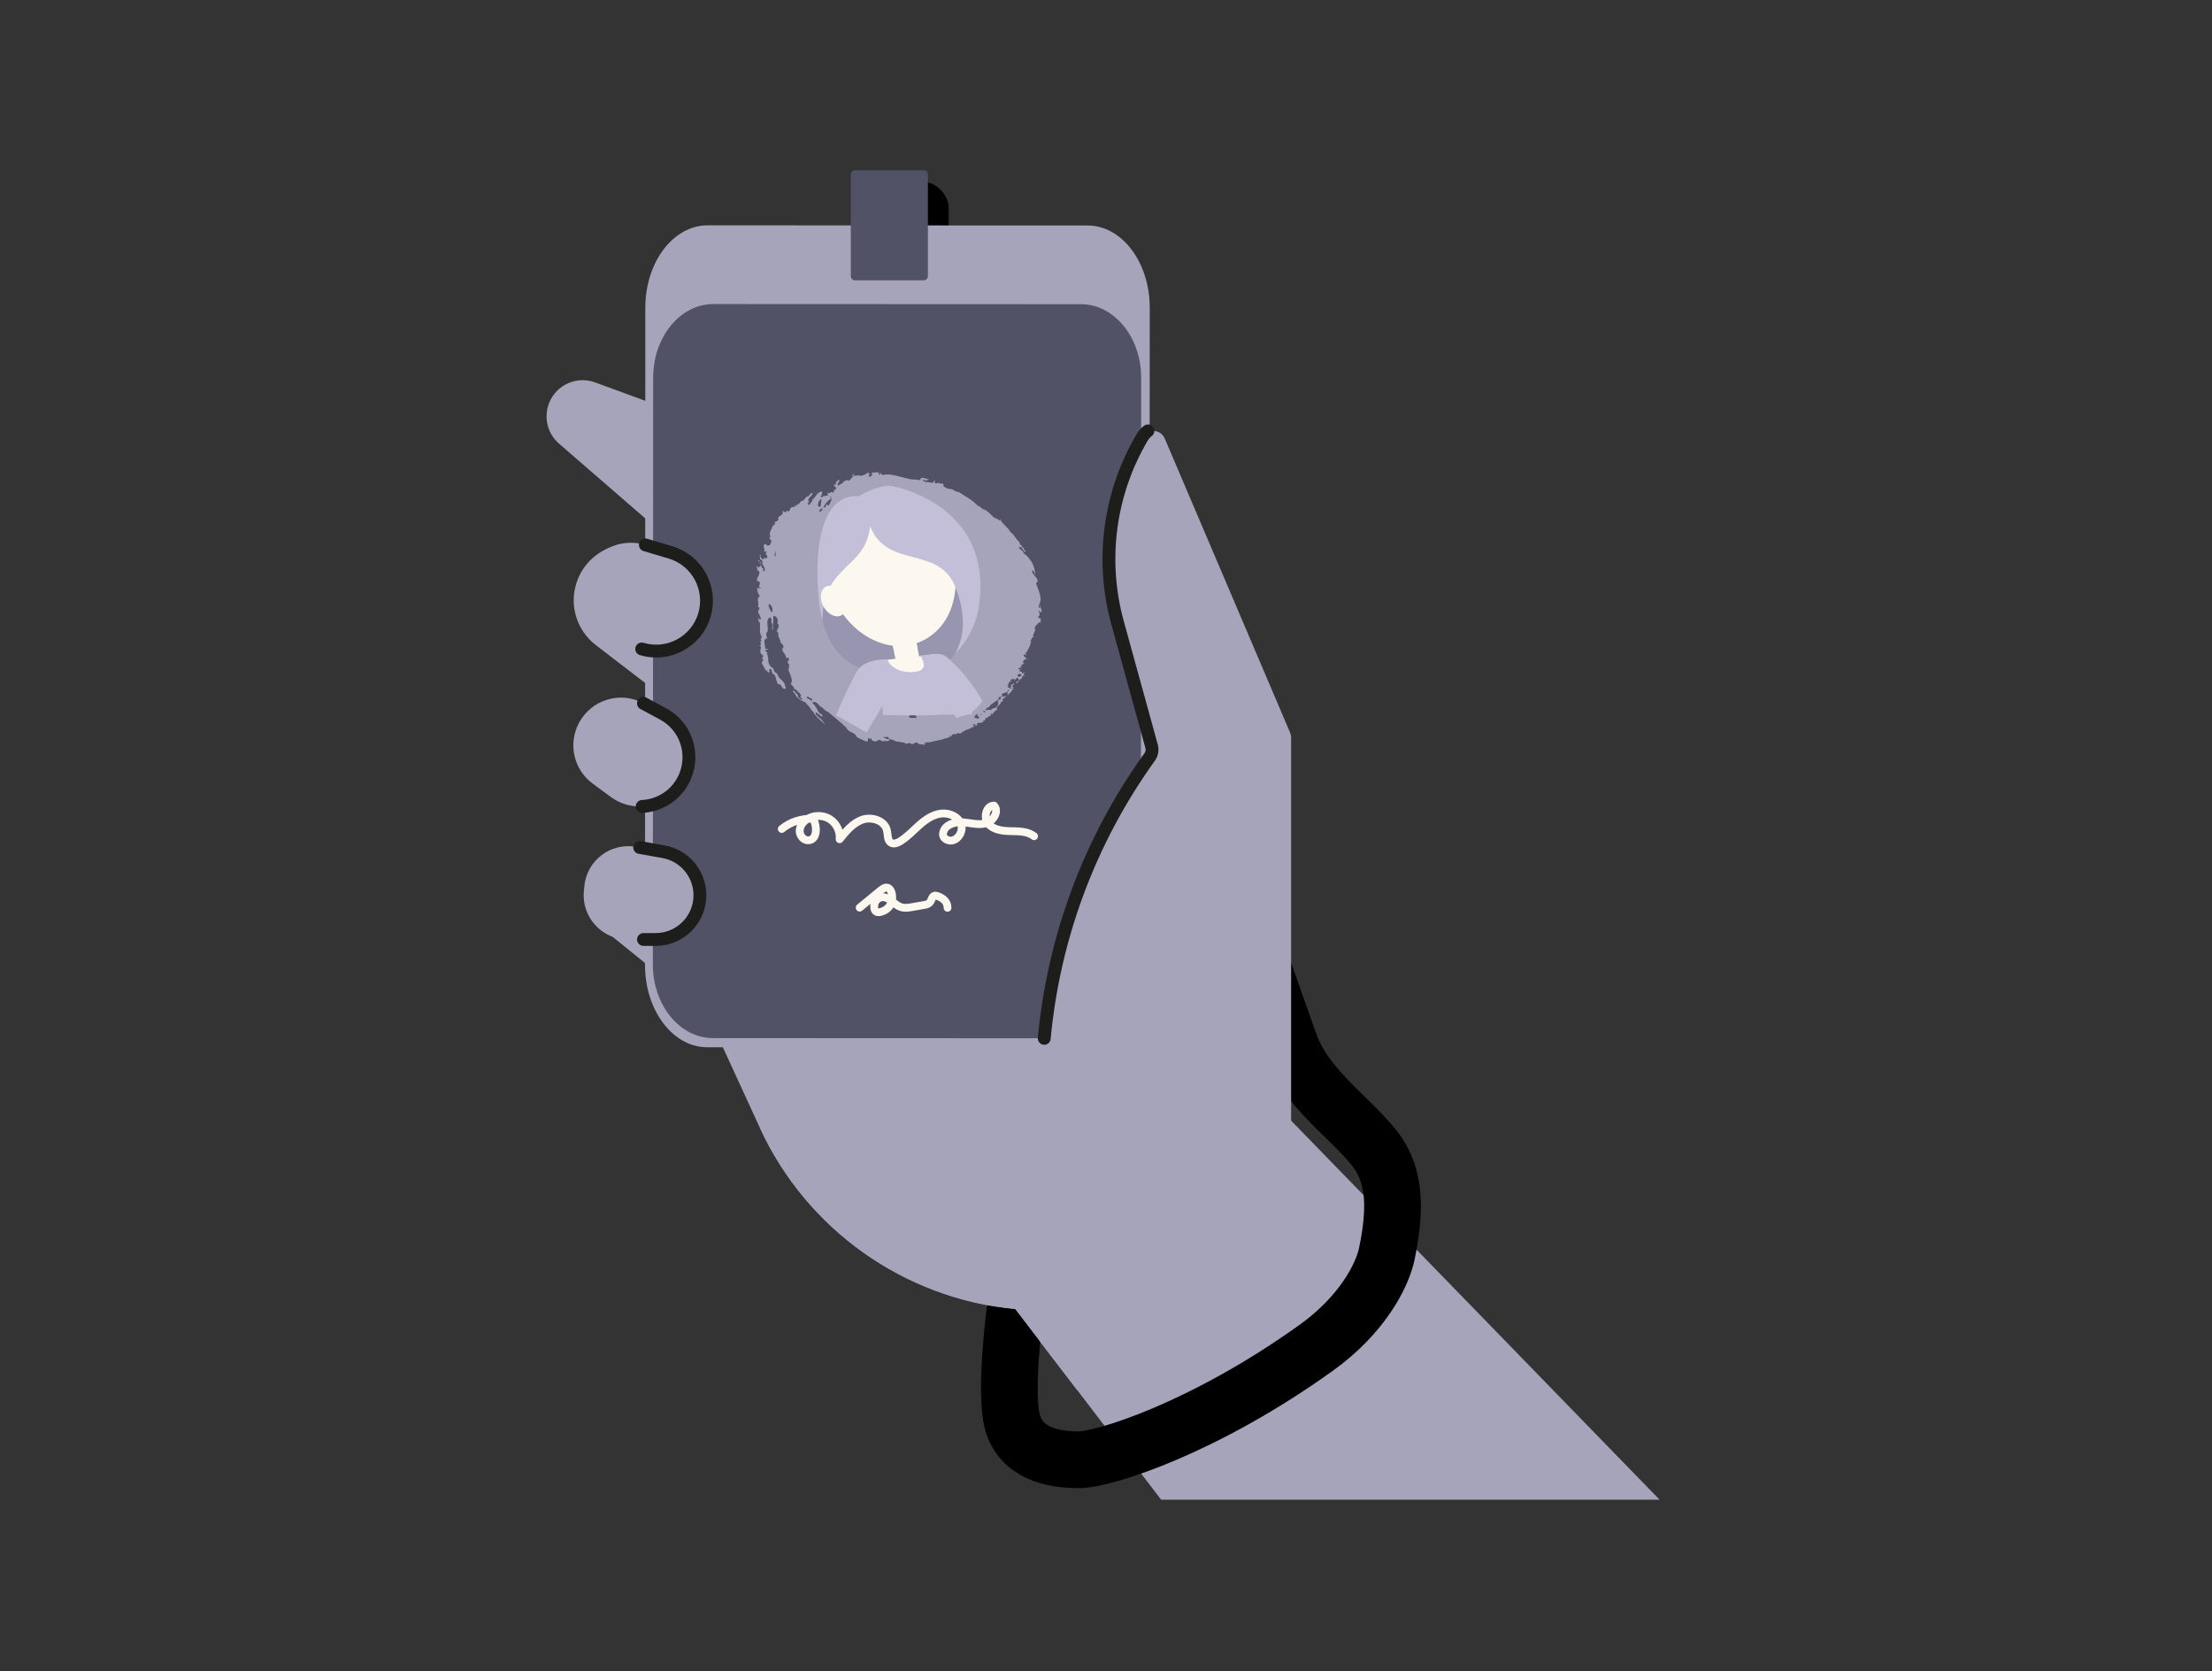 <?xml version="1.0" encoding="UTF-8"?>
<svg xmlns="http://www.w3.org/2000/svg" width="429" height="324" viewBox="0 0 429 324" fill="none">
  <rect x="0" y="0" width="429" height="324" fill="#333333" stroke="none"/>
  <g clip-path="url(#clip0_1390_12571)">
    <path d="M225.199 290.773L196.889 253.823C175.299 251.753 156.429 238.353 147.359 218.643L137.169 196.483L114.719 178.323L129.049 171.153L203.099 133.883L241.799 152.043V208.423L321.869 290.773H225.199Z" fill="#A6A4BB"></path>
    <path d="M243.441 183.469C243.441 183.469 249.961 201.959 250.401 203.069C254.051 212.279 264.501 218.499 267.931 224.689C270.221 228.819 270.831 234.089 268.971 243.059C268.041 247.529 263.991 255.059 255.291 261.299C233.801 276.719 214.291 283.029 209.121 283.029C203.951 283.029 198.061 281.639 196.391 275.849C194.721 270.059 196.881 253.809 196.881 253.809" stroke="black" stroke-width="11" stroke-miterlimit="10"></path>
    <path d="M208.849 269.443L196.889 253.813C175.299 251.743 156.429 238.343 147.359 218.633L259.029 231.283L208.849 269.433V269.443Z" fill="#A6A4BB"></path>
    <path d="M175.393 96.151L115.413 74.141C111.843 72.831 107.863 74.611 106.483 78.161C105.403 80.921 106.173 84.071 108.413 86.011L162.013 132.461L175.393 96.151Z" fill="#A6A4BB"></path>
    <path d="M129.518 135.793L115.548 125.073C111.658 122.083 110.228 116.883 112.048 112.323C114.478 106.243 121.668 103.643 127.418 106.763L128.078 107.123L129.508 135.793H129.518Z" fill="#A6A4BB"></path>
    <path d="M178.159 35.117H169.869C169.409 35.117 169.039 35.487 169.039 35.947V55.637C169.039 56.097 169.409 56.467 169.869 56.467H183.159C183.619 56.467 183.989 56.097 183.989 55.637V40.227C183.969 38.427 182.309 35.117 178.169 35.117H178.159Z" fill="black"></path>
    <path d="M222.984 59.697L222.924 187.098C222.924 195.928 217.514 203.077 210.854 203.077L137.144 203.048C130.484 203.048 125.084 195.888 125.094 187.068L125.154 59.667C125.154 50.837 130.564 43.688 137.224 43.688L210.934 43.718C217.594 43.718 222.994 50.877 222.984 59.697Z" fill="#A6A4BB"></path>
    <path d="M221.317 73.253L221.257 187.033C221.257 194.913 216.027 201.303 209.577 201.303L138.277 201.273C131.837 201.273 126.607 194.873 126.617 187.003L126.677 73.223C126.677 65.343 131.907 58.953 138.357 58.953L209.657 58.983C216.097 58.983 221.327 65.383 221.317 73.253Z" fill="#515266"></path>
    <path d="M148.381 129.96L148.701 129.92C148.771 130 148.681 130.03 148.631 130.02L149.151 130.48C149.151 130.3 149.391 130.1 149.111 129.89C150.021 129.19 149.261 130.6 150.241 130.81C150.531 131.5 150.551 132.01 150.891 132.7L151.241 132.59L151.271 132.74C151.661 132.81 151.641 133.8 152.421 133.51C152.391 133.36 152.441 133.19 152.221 133.02C152.431 132.28 150.961 131.54 150.891 130.99C150.791 130.72 150.491 130.25 150.141 130.33C150.381 130.14 149.791 129.78 150.091 129.67C148.391 128.72 149.381 127.7 148.701 126.72C149.221 126.52 148.201 126.34 148.461 126.04C148.501 125.83 148.681 125.99 148.891 126.08C148.821 125.96 148.891 125.86 148.731 125.77C148.631 125.77 148.601 125.79 148.551 125.82L148.371 125.62C148.501 125.12 147.771 123.92 148.801 123.77C148.671 123.61 148.651 123.5 148.821 123.45C148.351 123.21 148.781 123.08 148.581 122.8C149.461 122.17 148.151 120.21 149.381 119.68C149.721 119.97 149.591 120.43 149.601 120.69C150.121 121.32 149.431 121.62 149.931 122.19C149.801 121.15 150.071 120.49 149.961 119.57C150.061 119.4 150.201 119.38 150.471 119.56C150.951 120.05 150.851 120.44 150.751 120.83C151.631 121.66 150.071 122.18 150.991 122.75C150.701 123.34 151.481 124.11 151.431 124.76C151.841 124.69 151.821 125.28 152.001 125.47C151.081 126.14 152.711 126.79 152.401 127.7L152.631 127.47C153.531 127.75 152.591 128.16 152.781 128.58C153.471 128.99 152.681 129.19 153.141 129.6C153.111 129.75 152.861 129.6 152.791 129.55H152.801C153.131 130.66 153.961 131.87 153.341 132.64C153.621 132.85 154.171 133.42 154.001 133.55C154.211 133.65 154.351 133.66 154.481 133.82C155.281 134.7 154.781 133.92 155.401 134.83C155.371 134.92 155.301 134.91 155.221 134.87C155.371 135.11 155.121 135.38 155.671 135.44L155.491 135.68L154.711 135.09C154.981 134.61 154.211 134.49 154.081 133.9L153.891 134.1L153.721 133.75L153.761 133.93C153.671 134.17 154.081 134.37 154.311 134.54C153.821 134.67 154.721 134.91 154.431 135.06C154.871 135.36 155.531 136.02 155.791 135.93L155.811 136.04L156.101 136.07C156.621 136.7 157.241 137.25 157.471 137.85L157.661 137.87C158.081 138.94 159.331 139.76 160.171 140.58L159.531 139.78C159.161 139.15 157.891 138.7 158.231 138.07L159.521 139.04C159.491 138.89 159.501 138.75 159.401 138.52L158.931 138.29C158.341 137.5 158.291 136.87 157.511 136.28C158.291 135.6 158.831 136.97 159.421 137.14L159.391 137.21C159.851 137.36 160.011 137.89 160.541 137.98C161.691 138.98 163.141 140.08 164.171 141.13C164.411 141.81 165.281 141.94 165.891 142.4C166.041 143.29 167.881 143.42 168.151 144.02L167.981 143.67C168.701 143.78 168.161 143.21 168.361 143.05C168.791 143.49 168.881 142.85 169.051 143.45C170.101 144.4 170.251 142.78 171.141 143.82C171.181 143.78 171.221 143.75 171.201 143.68H172.041C172.231 143.72 172.701 143.51 172.371 143.29C173.001 143.39 173.281 143.42 173.881 143.81C174.361 143.68 174.861 144.02 175.351 143.96C175.891 144.49 176.151 143.97 176.441 144.04C177.211 144.78 177.461 143.38 178.161 144.26C178.531 144.26 179.291 144.56 179.501 144.22C179.531 144.15 179.231 144.27 179.231 144.04C180.471 143.95 181.421 143.62 182.591 143.41C183.191 143.15 184.371 143.02 184.601 142.6H184.691C184.641 142.56 184.581 142.52 184.561 142.45C184.851 142.48 185.091 142.1 185.401 142.46C185.321 141.86 186.331 142.45 186.561 142C186.601 141.75 187.401 141.8 187.351 141.36C187.411 141.4 187.461 141.44 187.481 141.51L187.701 141.46C187.911 141.15 189.491 141.14 188.591 140.42C188.791 140.48 189.041 140.36 189.251 140.46L188.971 140.69C189.191 140.64 189.521 140.68 189.581 140.5L189.401 140.33C189.741 139.97 190.471 140.33 190.781 139.82C190.681 139.82 190.541 139.79 190.521 139.72C191.321 139.95 190.871 138.99 191.571 139.18C191.391 138.76 192.621 138.89 192.051 138.39C192.181 138.33 192.371 138.35 192.501 138.51C192.601 138.12 193.111 137.7 193.421 137.62C192.951 136.95 194.161 136.71 194.151 136.06C194.321 136.01 194.391 135.87 194.581 136.1C194.171 135.29 194.821 135.47 195.171 134.96C194.841 134.92 194.571 135.19 194.251 135.01L194.401 134.88C193.961 134.36 194.961 134.47 195.091 134.19C195.221 134.39 195.381 134.04 195.451 134.34C195.441 134.49 195.271 134.8 195.541 134.75C195.661 134.65 195.481 134.27 195.891 134.46C196.011 133.92 196.911 133.62 196.321 133.01L196.721 132.51L196.481 132.48C196.661 132.62 196.201 132.75 195.961 132.83C196.561 133.07 195.721 133.24 195.961 133.3L196.391 133.38C196.231 133.69 195.771 133.31 195.441 133.28C195.421 133.17 195.761 133.02 195.371 132.94C195.741 132.69 195.481 131.97 196.141 132.18C195.971 132.05 196.041 131.91 195.961 131.76C196.301 131.83 196.391 131.41 196.761 131.76L196.631 132.04C196.891 131.74 197.001 131.61 197.231 131.38C198.031 131.87 197.251 132.11 196.931 132.33C197.111 132.28 197.191 132.43 197.341 132.48C197.341 132.07 197.771 131.87 197.901 131.63C198.341 131.75 198.111 130.66 198.851 131.07C198.741 130.99 198.621 130.86 198.471 130.85L198.781 130.33C198.541 130.26 198.571 130.85 198.151 130.41C198.241 130.38 198.161 130.26 198.151 130.23C198.021 130.29 197.871 130.23 197.711 130.1C197.621 129.91 197.851 129.89 197.921 129.79L197.631 129.76C197.421 129.63 197.561 129.42 197.751 129.44L197.961 129.57L198.081 129.47L197.901 129.31C197.861 129.13 198.101 129.15 198.271 129.1C197.701 128.6 198.661 128.96 198.591 128.62C198.161 128.35 198.551 128.03 198.741 127.83C199.851 127.8 198.171 127.37 198.631 126.91C198.701 126.77 198.871 126.93 198.981 127.02C199.111 127 198.701 126.37 199.171 126.42C199.151 126.09 199.601 125.81 199.571 125.48C199.911 125.33 199.641 124.76 200.031 124.62C199.461 124.34 200.321 124.43 199.841 124.16C200.211 123.95 199.941 123.55 200.451 123.57C200.071 122.91 201.051 122.5 200.671 121.81C200.731 121.24 201.371 120.97 201.571 120.59L201.811 120.8L201.851 119.97L201.391 119.78C201.361 119.63 201.281 119.47 201.501 119.43L201.601 119.47C201.531 119.13 201.731 118.97 201.451 118.54H201.551C201.821 118.72 201.911 118.69 202.061 118.54L201.681 117.26C201.581 117.47 201.861 117.86 201.591 117.91C201.301 117.62 201.521 117.36 201.561 117.14C202.271 115.9 201.281 114.38 200.941 113.07C201.991 112.3 199.881 111.43 200.201 110.55C200.691 110.85 200.631 111.25 200.831 111.49C200.721 110.57 200.521 109.67 200.031 108.89C199.621 108.34 199.141 107.59 198.521 107.31C198.621 106.88 197.791 106.54 197.571 106.15C198.361 105.72 198.251 106.92 198.931 107.03C198.961 106.74 198.341 106.46 198.611 106.2L198.161 106.08C198.291 106.02 198.161 105.86 198.181 105.76C197.691 105.63 197.871 105.4 197.651 105.05C197.041 104.59 196.811 103.76 195.981 103.16C195.631 102.39 194.311 101.52 193.931 100.61C194.011 100.76 193.891 100.82 193.811 100.93L193.241 100.47L193.161 100.54C192.231 100.11 191.831 99.13 190.821 98.76C190.231 98.63 190.221 98.11 189.591 98.05C188.581 96.85 187.261 96.35 185.971 95.38C185.441 95.51 184.881 94.86 184.451 94.82C183.901 94.87 183.231 94.54 182.861 94.14L183.071 94.01L182.781 93.72C182.371 93.97 181.851 93.33 181.631 93.78C181.231 93.66 181.221 93.41 181.321 93.23L180.991 93.19L181.101 93.27C181.091 94.04 179.931 93.22 179.571 93.51C179.331 93.26 178.731 93.31 179.031 92.98C179.491 93.36 179.931 93.04 180.181 92.92C179.671 92.94 178.571 92.17 178.451 93.1C177.521 92.89 177.001 93.06 176.201 92.83C174.341 92.41 172.551 91.67 171.111 92.14C171.241 91.9 170.631 91.87 170.761 91.63H170.811L170.641 91.5L170.751 92.02C170.621 92.08 170.501 91.92 170.401 91.87C170.491 91.84 170.411 91.73 170.401 91.65C169.891 91.45 169.521 91.7 169.001 91.65L169.241 92.08C168.831 92.11 169.081 92.39 168.671 92.46C168.521 92.41 168.581 92.27 168.521 92.19C168.321 91.91 168.691 91.92 168.871 91.9L168.261 91.65C167.881 92.05 167.391 92.14 166.961 92.28C166.831 92.3 166.751 92.18 166.691 92.15L166.801 92.02C166.651 92.37 165.641 92.04 165.481 92.39C165.491 92.24 165.621 91.97 165.511 91.88L165.311 92.04C165.331 92.15 165.271 92.25 165.471 92.35L164.641 93.25L164.371 93.07C164.101 93.11 163.491 93.31 163.471 93.63C163.201 93.9 162.681 93.87 162.671 94.2C161.931 93.83 163.041 93.54 162.721 92.97L162.331 93.33C161.941 93.47 162.251 94.02 161.981 94.06C161.881 94.02 161.861 93.93 161.841 93.86C161.231 94.05 162.701 94.61 161.981 94.94C161.871 94.86 161.801 94.74 161.711 94.76C161.781 94.84 161.921 94.89 161.891 94.96C161.681 95.09 161.891 95.58 161.391 95.24L161.571 95.4C161.581 95.47 161.661 95.59 161.571 95.58C161.031 95.05 161.011 95.99 160.521 95.43L160.571 96.09C159.971 96.09 159.501 96.3 159.161 96.45C159.211 96.27 159.161 95.97 159.481 95.97C159.141 95.71 159.701 95.48 159.331 95.3C158.431 95.46 158.291 96.28 157.691 96.77L157.621 96.69C157.641 97.2 157.161 97.59 156.871 97.92C156.711 97.83 156.631 97.68 156.601 97.56C156.681 97.49 156.811 97.47 156.951 97.45C156.331 96.55 157.461 96.37 157.621 95.62C157.041 95.52 157.071 96.07 156.741 96.25C156.001 96.28 156.171 97.24 155.261 97.15L155.361 97.2L154.841 97.8L154.631 97.67L154.691 97.93L154.451 97.91L154.481 98.06C154.411 98.2 154.241 97.99 154.151 98.02L154.031 98.34C153.131 98.06 153.341 99.03 152.871 99.2C152.771 99.16 152.741 99.04 152.721 98.96C152.651 99.06 152.361 99.21 152.351 99.39L151.911 99.09C151.831 99.16 151.591 99.31 151.851 99.45C151.641 99.97 151.131 100 150.891 100.41C151.231 101.1 150.361 100.97 150.181 101.39L150.361 101.55C150.431 101.63 150.291 101.65 150.261 101.72L150.041 101.55C150.051 101.62 150.081 101.73 150.191 101.79L149.811 102C149.741 102.72 148.851 103.36 149.531 104.12L149.431 104.07C149.301 104.13 149.141 104.26 149.291 104.49C150.001 104.97 149.291 105.33 149.291 105.8L149.181 105.71C149.031 105.66 148.961 105.76 148.881 105.82C148.711 105.69 148.471 105.45 148.281 105.43L148.071 105.99C148.361 106.28 148.241 106.96 148.201 106.98C148.391 107 148.521 106.76 148.721 107.04C148.031 107.3 149.521 108.11 148.431 108.25C147.971 108.06 148.221 108.6 147.771 108.4C147.811 108.15 147.061 107.74 147.621 107.73L147.591 107.58L147.311 107.76C147.471 108.07 147.241 108.52 147.831 108.65C147.831 108.83 148.011 109.03 147.791 109.12L147.071 108.57L146.991 108.63C147.201 108.95 147.481 108.94 147.801 109.15C147.981 109.75 148.601 110.22 148.211 110.8C147.701 110.6 148.341 110.31 147.831 110.14C147.541 109.85 147.711 108.96 147.291 109.17V109.24L147.451 109.25C147.831 109.73 147.211 109.85 147.071 110.05L146.821 109.77L146.711 109.9C146.941 110.29 146.891 110.5 146.931 110.69L147.101 110.59C147.671 111.28 146.721 111.83 146.801 112.6C147.891 112.89 147.081 113.43 147.221 113.88C147.171 113.84 147.751 113.98 147.461 114.09C147.271 114.07 147.041 114.09 146.911 113.92C146.631 113.92 147.221 114.28 146.841 114.24C146.791 114.64 147.081 115.14 147.371 115.61C146.511 116.14 147.371 116.92 146.961 117.57C147.441 117.84 147.291 118.23 147.051 118.38C146.841 118.94 148.041 119.94 147.311 120.19L147.111 119.7C147.121 119.77 147.151 119.88 147.051 119.88C147.121 120.22 147.011 120.54 147.481 120.8C147.441 120.83 147.451 120.87 147.351 120.86C147.561 121.79 147.111 122.55 147.701 123.31C147.551 123.44 147.911 123.84 147.491 123.83L147.681 124.29C147.131 124.34 147.971 125.2 147.261 125.12L147.611 125.41C147.591 125.73 147.241 126.28 147.651 126.84C148.361 127.13 147.711 127.32 148.001 127.61L147.701 127.51L148.091 128.03C147.251 128.45 148.241 129.14 148.391 129.85L148.441 129.93L148.381 129.96ZM201.691 118.4C201.611 118.47 201.661 118.69 201.401 118.55C201.391 118.48 201.491 118.31 201.691 118.4ZM167.321 135.17L167.081 135.33C166.761 135.33 166.391 134.75 166.151 134.5L167.061 134.82V134.42C167.751 134.57 167.411 135.11 167.331 135.18L167.321 135.17ZM171.571 143.1L171.341 142.89C171.561 142.84 171.891 143.06 172.071 142.82C172.191 142.94 172.451 143.04 172.431 143.19C172.211 143.45 171.871 143.2 171.571 143.1ZM170.911 135.22L170.421 134.91C170.011 135.16 170.311 135.66 169.791 135.82C169.081 135.13 168.431 135.75 167.731 135.13L167.991 134.83C168.181 135.29 168.511 134.89 168.881 135.07C169.241 134.6 169.981 134.78 169.481 134C169.871 133.86 170.221 133.75 170.331 133.43C170.411 133.81 170.151 134.32 170.371 134.68C170.661 134.92 170.831 134.87 171.061 134.82L170.911 135.2V135.22ZM172.031 135.45C172.041 135.31 172.081 135.05 172.381 135.13C172.181 135.29 172.601 135.52 172.681 135.68L172.031 135.47V135.45ZM177.761 139.23C177.211 139.06 176.771 139.38 176.261 139C176.521 138.7 176.211 138.34 176.231 138.01C176.331 138.27 176.651 138.24 176.831 138.22C177.261 138.45 177.781 138.72 177.751 139.23H177.761ZM179.951 143.91L179.761 143.89C179.751 143.82 179.931 143.8 180.021 143.81C180.021 143.85 179.991 143.88 179.951 143.91ZM184.231 142.87L184.161 142.94L184.071 142.53C184.281 142.63 184.211 142.77 184.241 142.88L184.231 142.87ZM188.541 141.03L188.251 141.18L188.591 140.82L188.551 141.03H188.541ZM189.521 139.35C189.321 139.08 188.981 139.22 188.791 139.2C189.171 139.2 188.941 138.41 189.671 138.53L189.551 138.85L189.961 139C189.881 139.21 189.741 139.33 189.531 139.35H189.521ZM190.091 138.57L190.231 138.37L190.411 138.53C190.481 138.65 190.181 138.54 190.091 138.57ZM191.061 138.13L190.611 137.98L190.801 138L190.551 137.72L191.121 137.96L191.071 138.14L191.061 138.13ZM193.921 135.44L194.261 135.51C194.121 135.5 194.051 135.63 193.971 135.7L193.861 135.62C193.641 135.67 193.451 135.87 193.401 136.04L193.801 135.94C193.311 136.29 193.841 136.57 193.321 136.94C193.161 137.47 192.341 137.13 192.191 137.74C191.731 137.33 191.241 138.07 191.011 137.47L191.361 137.58C191.231 137.02 191.271 137.39 191.771 137.12C192.261 136.37 193.241 135.96 193.771 135.43C193.621 135.38 193.641 135.27 193.621 135.19C193.851 135.17 193.961 135.04 194.271 135.15L193.921 135.44ZM195.401 134.14C194.891 134.15 195.861 133.93 195.511 133.57C195.891 133.79 195.611 134.02 195.401 134.14ZM198.121 130.82C198.061 131.18 197.831 131.15 197.521 131.27C197.101 131.04 197.591 130.29 198.121 130.82ZM161.191 96.65L160.921 96.3L161.111 96.32C161.521 96.95 160.941 97.47 160.731 97.99L160.441 97.96C160.431 97.89 160.451 97.81 160.351 97.77C160.151 97.93 160.221 98.48 159.651 98.39C160.011 97.7 160.491 97.13 161.181 96.66L161.191 96.65ZM159.211 96.77L159.321 96.86L159.121 98.3C159.001 98.18 158.821 98.2 158.671 98.18C158.571 97.73 158.731 97.16 159.201 96.78L159.211 96.77ZM159.171 99.32C158.541 99.03 159.151 98.8 159.291 98.57C159.991 99 158.951 98.93 159.171 99.32ZM160.941 115.65C160.911 115.94 160.871 116.19 160.441 116.14C160.961 116.16 160.161 115.49 160.941 115.65ZM157.481 135.55C157.581 135.78 157.551 135.85 157.321 135.86C157.141 135.66 156.861 135.48 156.531 135.45C156.591 135.27 156.561 135.16 156.381 134.99C156.771 135.07 157.101 135.32 157.481 135.54V135.55ZM150.181 106.78H150.331C150.291 107.05 150.731 107.52 150.281 107.63C150.381 107.67 150.411 107.79 150.431 107.87L150.341 107.9C149.881 107.52 150.671 107.28 150.191 106.79L150.181 106.78ZM149.241 117.11C149.841 117.54 149.861 118.24 149.761 118.62C149.301 118.83 149.611 118.17 149.211 118.02C149.251 117.81 148.801 117.25 149.241 117.11ZM146.971 114.42H147.071L147.141 114.73L146.981 114.42H146.971Z" fill="#A6A4BB"></path>
    <path d="M168.117 96.773C168.117 96.773 170.037 94.313 172.467 94.983C175.997 95.953 191.027 101.363 188.827 117.163C186.507 133.803 174.407 130.673 174.407 130.673C174.407 130.673 160.347 132.733 158.957 116.993C157.567 101.253 165.157 95.813 168.127 96.773H168.117Z" fill="#9795AF"></path>
    <path d="M174.621 120.566C175.261 120.486 175.911 120.656 176.431 121.046C176.951 121.436 177.281 122.016 177.371 122.656L178.501 128.526C178.501 128.526 178.501 128.586 178.501 128.616L173.951 129.266L172.841 123.536C172.691 122.906 172.791 122.246 173.121 121.696C173.451 121.146 173.991 120.736 174.621 120.576V120.566Z" fill="#FDF8EF"></path>
    <path d="M174.611 120.566C175.251 120.486 175.901 120.656 176.421 121.046C176.941 121.436 177.271 122.016 177.361 122.656L177.951 125.756C177.231 126.086 176.441 126.276 175.641 126.296C174.841 126.316 174.051 126.186 173.301 125.896L172.841 123.526C172.691 122.896 172.791 122.236 173.121 121.686C173.451 121.136 173.991 120.726 174.621 120.566" fill="#FDF8EF"></path>
    <path d="M169.669 97.382C170.929 97.132 172.219 97.092 173.489 97.252C176.269 97.682 178.829 99.002 180.779 101.022C181.349 101.592 181.879 102.212 182.339 102.862L182.409 102.962C186.479 108.772 186.749 118.772 180.519 123.262C179.189 124.242 177.629 124.892 175.999 125.152C169.539 126.142 162.859 120.722 161.259 114.312C159.609 107.692 162.189 98.882 169.679 97.402" fill="#FDF8EF"></path>
    <path d="M163.231 113.851C163.141 113.581 163.301 114.121 163.231 113.851V113.851Z" fill="#C58375"></path>
    <path d="M166.507 96.207C166.507 96.207 170.627 93.748 173.127 94.267C178.327 95.347 192.027 100.537 189.937 116.927C189.517 120.667 187.837 124.137 185.167 126.787C187.487 122.937 186.947 118.167 185.467 114.277C182.407 105.477 172.127 110.567 168.747 102.047C168.037 108.847 162.637 109.257 160.207 115.357C159.727 116.977 159.497 118.657 159.507 120.347C159.167 119.047 158.937 117.727 158.817 116.387C157.307 100.027 162.237 95.778 166.507 96.207Z" fill="#C3BFD8"></path>
    <path d="M160.133 113.771C161.213 113.171 162.773 113.911 163.623 115.441C164.473 116.971 164.293 118.681 163.213 119.291C162.133 119.891 160.573 119.151 159.723 117.621C158.873 116.091 159.053 114.381 160.133 113.771Z" fill="#FDF8EF"></path>
    <path d="M179.747 127.156C179.777 128.226 179.897 129.296 180.107 130.346C178.997 130.646 177.877 130.946 176.777 131.196C175.867 131.396 174.947 131.606 174.027 131.806C173.327 130.526 172.618 129.246 171.938 127.956C174.527 127.546 177.127 127.286 179.737 127.156" fill="#FDF8EF"></path>
    <path d="M186.202 138.578C187.332 138.248 188.833 137.808 190.113 135.858C188.323 132.818 186.073 130.058 183.443 127.698C182.923 127.298 182.273 127.098 181.613 127.148L180.062 127.328C180.153 127.528 180.263 127.788 180.403 128.088C180.743 128.848 181.223 129.908 181.793 131.118C182.883 133.458 184.283 136.358 185.603 138.768C185.783 138.698 185.992 138.648 186.202 138.578Z" fill="#C3BFD8" stroke="#C3BFD8" stroke-width="0.73"></path>
    <path d="M171.747 128.197C171.647 128.197 171.517 128.197 171.377 128.197C170.967 128.207 170.407 128.267 169.797 128.387C168.567 128.637 167.237 129.177 166.537 130.287C165.087 132.957 163.777 135.697 162.617 138.507L167.937 141.517L172.687 133.577L171.747 128.188V128.197Z" fill="#C3BFD8" stroke="#C3BFD8" stroke-width="0.73"></path>
    <path d="M177.612 130.616C174.262 131.036 172.392 129.396 171.832 128.226C170.952 128.346 170.092 128.526 169.242 128.776C169.312 128.976 169.402 129.246 169.512 129.586C169.752 130.296 170.072 131.286 170.392 132.376C170.712 133.456 171.022 134.636 171.252 135.726C171.452 136.656 171.592 137.536 171.612 138.266C176.832 138.376 178.782 138.336 180.512 138.276C180.692 138.276 180.882 138.266 181.072 138.256C182.612 138.206 184.242 138.146 188.122 138.186C188.162 138.036 188.192 137.906 188.222 137.806C188.262 137.686 188.302 137.596 188.332 137.526C188.332 137.516 188.342 137.496 188.352 137.486C188.392 137.396 188.432 137.296 188.432 136.686C188.432 136.526 188.362 136.246 188.162 135.846C187.982 135.466 187.702 135.006 187.372 134.496C186.702 133.486 185.812 132.326 184.902 131.216C184.002 130.106 183.092 129.066 182.422 128.286C182.082 127.906 181.802 127.586 181.602 127.366C181.532 127.286 181.472 127.216 181.422 127.156C181.242 127.176 180.972 127.206 180.662 127.236C180.482 127.256 180.302 127.276 180.122 127.296C179.772 127.336 179.432 127.366 179.152 127.406H179.112C179.192 127.596 179.272 127.786 179.342 127.976C179.462 128.326 179.542 128.706 179.512 129.066C179.482 129.446 179.332 129.806 178.992 130.086C178.672 130.356 178.192 130.516 177.582 130.596L177.612 130.616Z" fill="#C3BFD8" stroke="#C3BFD8" stroke-width="0.73"></path>
    <path d="M118.42 154.487C117.25 153.627 116.08 152.767 114.98 151.957C111.27 149.247 110.12 144.227 112.28 140.167C114.68 135.647 120.3 133.937 124.8 136.357L128.6 138.397C132.92 140.717 134.78 145.927 132.9 150.467C130.53 156.197 123.4 158.167 118.42 154.487Z" fill="#A6A4BB"></path>
    <path d="M121.776 182.15H127.146C131.886 182.15 135.726 178.31 135.726 173.57C135.726 169.41 132.736 165.85 128.646 165.13L123.366 164.19C118.436 163.31 113.806 166.83 113.326 171.8L113.236 172.74C112.746 177.78 116.716 182.16 121.776 182.16V182.15Z" fill="#A6A4BB"></path>
    <path d="M124.454 125.817L119.564 124.357C114.394 122.817 111.464 117.367 113.004 112.197C114.544 107.027 119.994 104.097 125.164 105.637L130.054 107.097C135.224 108.637 138.154 114.087 136.614 119.257C135.074 124.427 129.624 127.357 124.454 125.817Z" fill="#A6A4BB"></path>
    <path d="M250.403 229.194V142.994C250.403 142.664 250.333 142.344 250.203 142.044L225.893 85.024C225.103 83.174 222.563 83.034 221.533 84.764C215.143 95.554 213.363 108.544 216.733 120.754L223.333 144.704C223.533 145.414 223.383 146.174 222.963 146.764C207.133 168.734 199.883 195.754 202.573 222.724L202.893 225.974C203.013 227.144 203.943 228.064 205.123 228.164L247.763 231.604C249.183 231.724 250.403 230.604 250.403 229.174V229.194Z" fill="#A6A4BB"></path>
    <path d="M222.633 83.539C222.253 83.819 221.813 84.299 221.543 84.759C215.153 95.549 213.373 108.539 216.743 120.749L223.343 144.699C223.543 145.409 223.393 146.169 222.973 146.759C211.353 162.899 204.353 181.759 202.523 201.319" stroke="#1D1D1B" stroke-width="2.49" stroke-miterlimit="10" stroke-linecap="round"></path>
    <path d="M124.787 136.367L128.587 138.407C132.907 140.727 134.767 145.937 132.887 150.477C131.407 154.057 128.057 156.177 124.547 156.357" stroke="#1D1D1B" stroke-width="2.49" stroke-miterlimit="10" stroke-linecap="round"></path>
    <path d="M124.802 182.152H127.163C131.903 182.152 135.743 178.313 135.743 173.573C135.743 169.413 132.753 165.853 128.663 165.133L124.062 164.312" stroke="#1D1D1B" stroke-width="2.49" stroke-miterlimit="10" stroke-linecap="round"></path>
    <path d="M125.163 105.648L130.053 107.108C135.223 108.648 138.153 114.098 136.613 119.268C135.073 124.438 129.623 127.368 124.453 125.828" stroke="#1D1D1B" stroke-width="2.49" stroke-miterlimit="10" stroke-linecap="round"></path>
    <path d="M151.617 160.728C153.307 159.328 155.547 158.618 157.737 158.768C158.527 160.268 158.507 162.788 156.827 162.918C155.897 162.998 155.097 162.068 155.087 161.138C155.087 160.208 155.697 159.368 156.477 158.858C157.767 158.008 159.547 157.978 160.877 158.778C162.197 159.578 162.997 161.178 162.837 162.718C164.057 161.188 165.387 159.578 167.237 158.928C169.087 158.288 171.587 159.088 172.017 161.008C172.217 161.868 172.067 163.008 172.847 163.418C173.377 163.708 174.037 163.448 174.557 163.128C175.927 162.298 177.047 161.088 178.247 160.018C179.447 158.948 180.837 157.968 182.437 157.748C184.027 157.528 185.857 158.288 186.397 159.808C186.937 161.328 185.547 163.308 183.977 162.938C183.487 162.828 183.027 162.478 182.907 161.988C182.857 161.768 182.887 161.538 182.947 161.318C183.357 159.858 185.177 159.318 186.687 159.428C188.197 159.538 189.737 160.028 191.197 159.628C192.657 159.228 193.817 157.308 192.787 156.188C191.227 156.178 190.667 158.578 191.707 159.758C192.737 160.938 194.487 161.118 196.047 161.148C197.607 161.178 199.317 161.168 200.557 162.128" stroke="#FDF8EF" stroke-width="1.51" stroke-linecap="round" stroke-linejoin="round"></path>
    <path d="M166.727 175.979L170.677 172.729C171.147 172.339 171.677 171.939 172.197 172.139C172.997 172.429 173.267 174.059 172.847 175.089C172.427 176.119 171.577 176.619 170.767 176.819C170.377 176.919 169.917 176.919 169.677 176.469C169.557 176.239 169.517 175.939 169.537 175.649C169.647 174.219 170.957 173.669 171.907 174.079C172.857 174.489 173.657 175.479 174.627 175.839C175.407 176.129 176.217 175.989 177.017 175.849C177.757 175.719 178.497 175.589 179.237 175.459C179.677 175.389 180.147 175.279 180.447 174.809C180.667 174.459 180.767 173.929 181.077 173.729C181.297 173.579 181.557 173.659 181.807 173.729C182.687 174.039 183.777 174.699 183.767 176.009" stroke="#FDF8EF" stroke-width="1.51" stroke-linecap="round" stroke-linejoin="round"></path>
    <path d="M179.128 33H165.838C165.378 33 165.008 33.37 165.008 33.83V53.52C165.008 53.98 165.378 54.35 165.838 54.35H179.128C179.588 54.35 179.958 53.98 179.958 53.52V33.83C179.958 33.37 179.588 33 179.128 33Z" fill="#515266"></path>
  </g>
  <defs>
    <clipPath id="clip0_1390_12571">
      <rect width="429" height="324" fill="white"></rect>
    </clipPath>
  </defs>
</svg>
